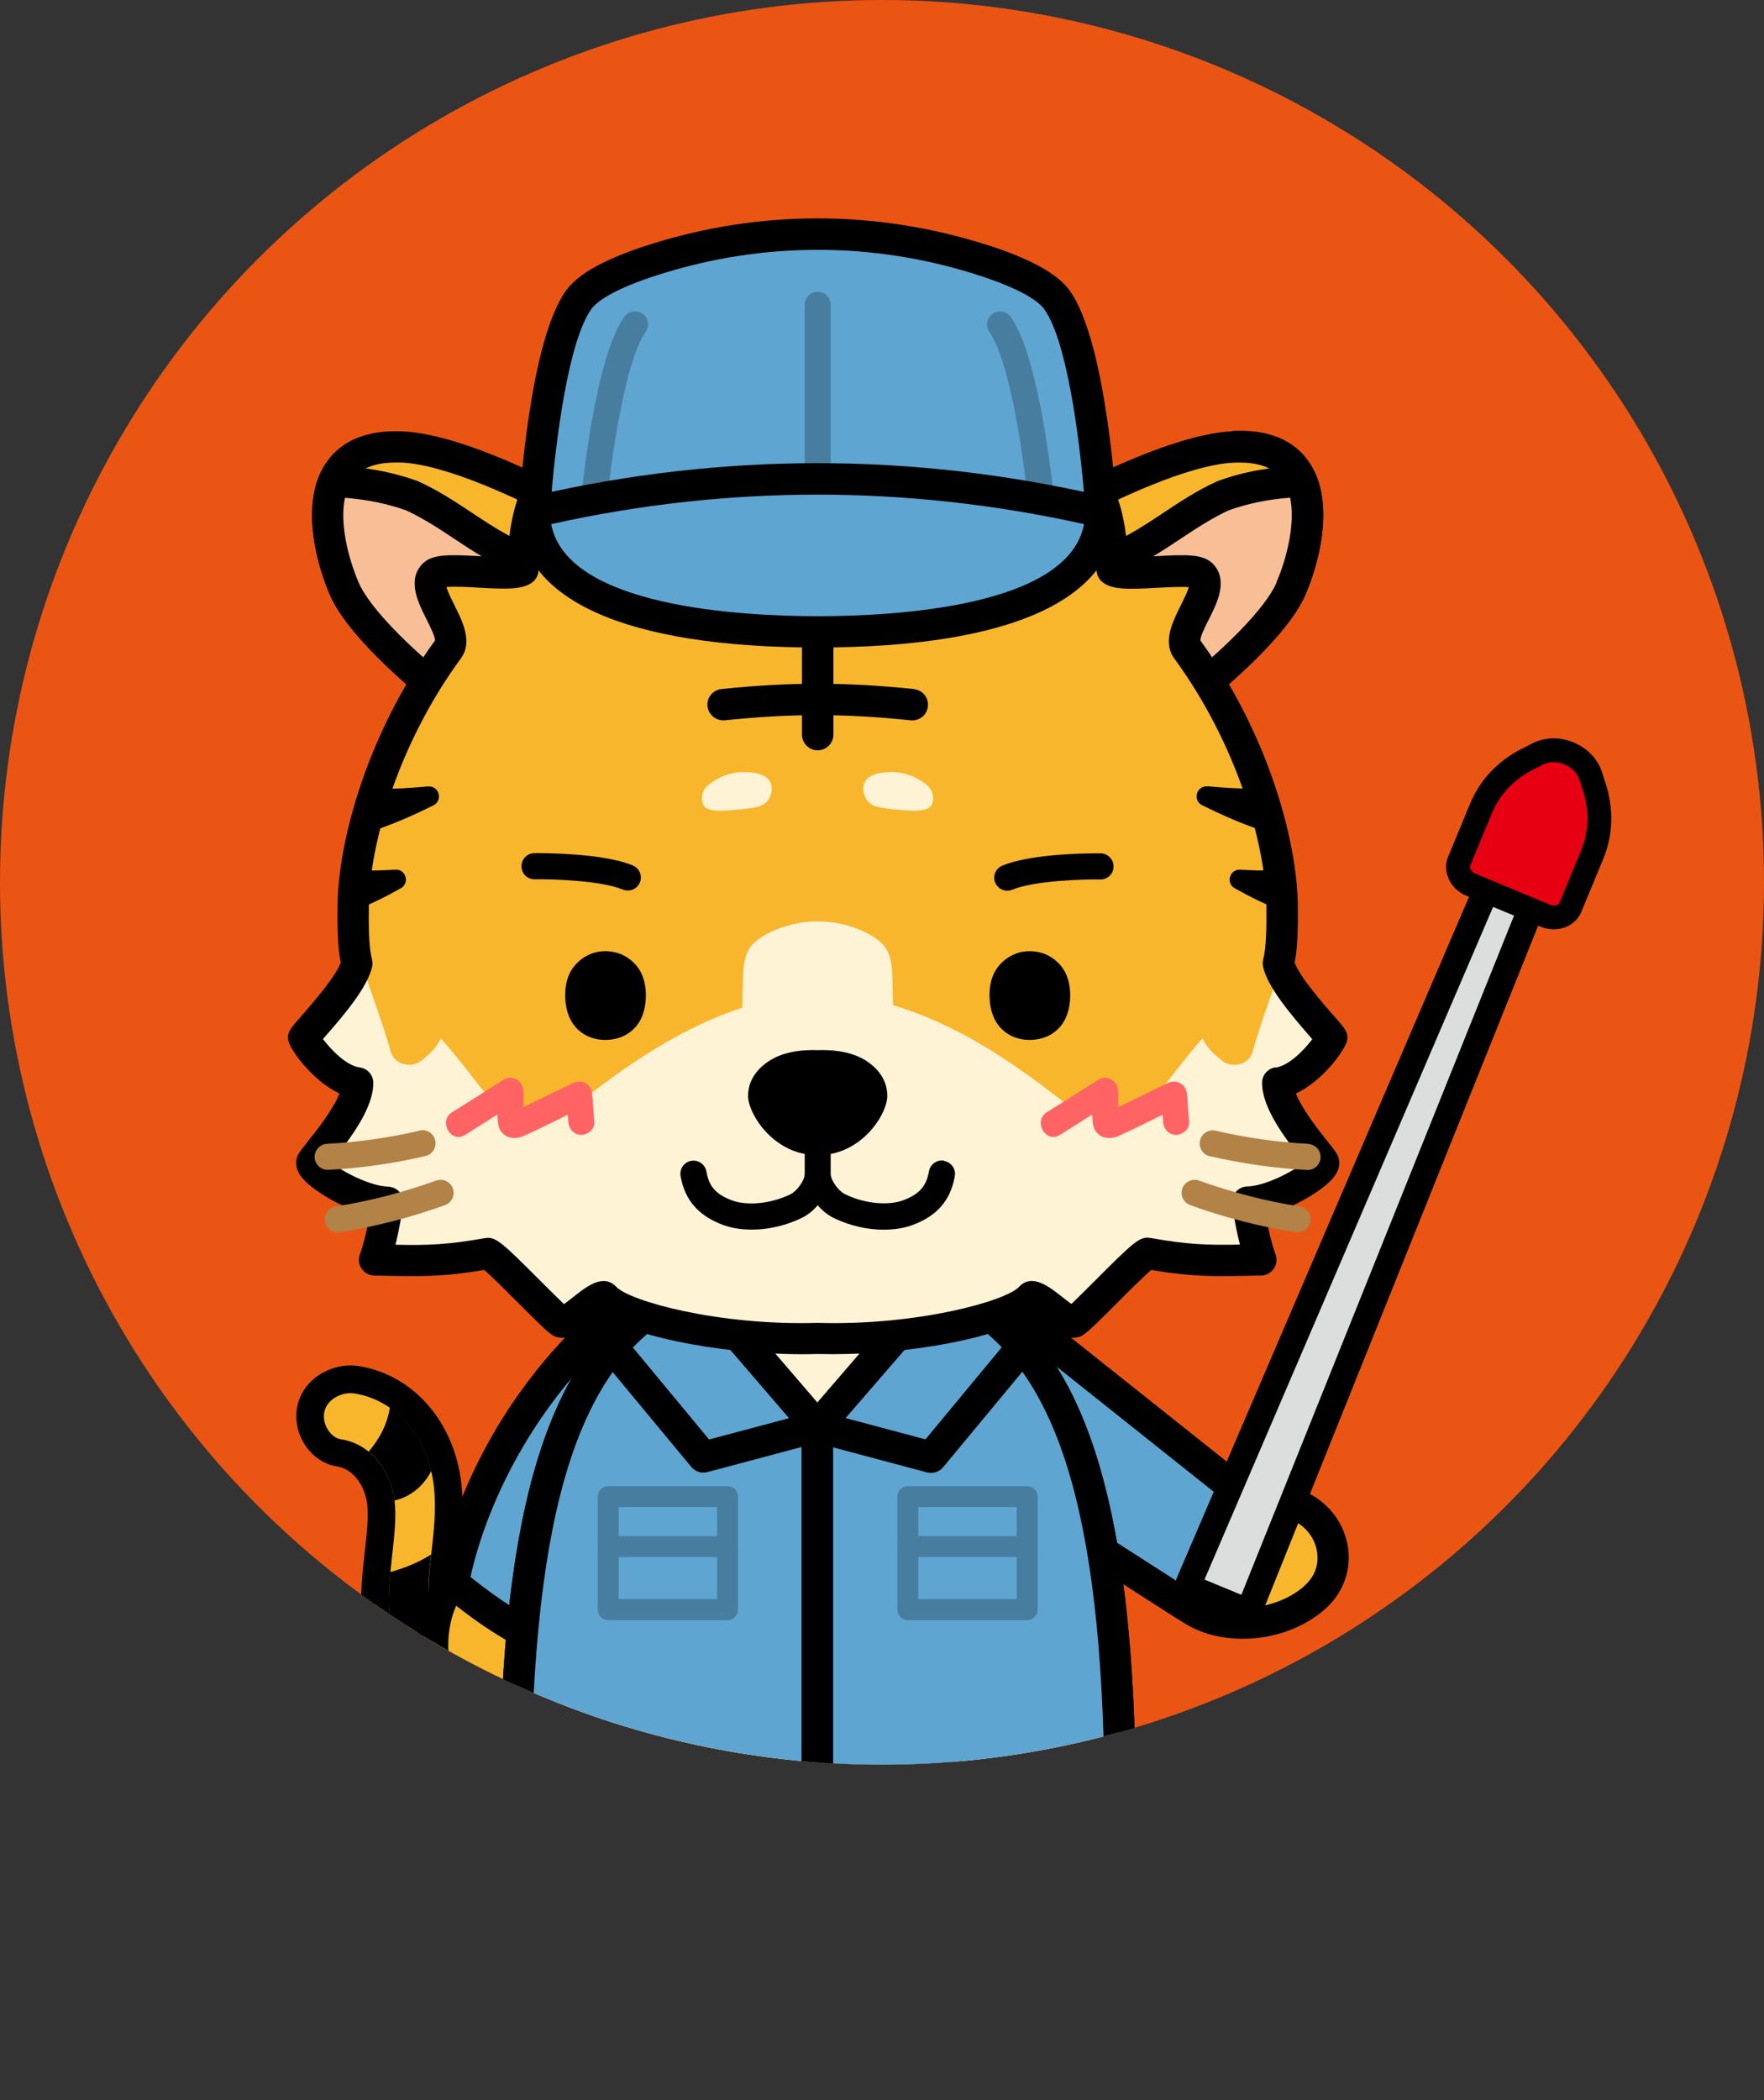 <?xml version="1.0" encoding="UTF-8"?><svg id="_レイヤー_2" xmlns="http://www.w3.org/2000/svg" width="110" height="130.91" xmlns:xlink="http://www.w3.org/1999/xlink" viewBox="0 0 110 130.91"><rect x="0" y="0" width="110" height="130.91" fill="#333333" stroke="none"/><defs><style>.cls-1{fill:#b28247;}.cls-1,.cls-2,.cls-3,.cls-4,.cls-5,.cls-6,.cls-7,.cls-8,.cls-9,.cls-10,.cls-11,.cls-12,.cls-13{stroke-width:0px;}.cls-2{fill:#5ea5d1;}.cls-3{fill:#000;}.cls-4{fill:#fff3d6;}.cls-5{fill:#f8bf97;}.cls-6{fill:#477d9e;}.cls-7{fill:none;}.cls-8{fill:#ea5514;}.cls-9{fill:#e60012;}.cls-10{fill:#3e3a39;}.cls-14{clip-path:url(#clippath);}.cls-11{fill:#dcdddd;}.cls-12{fill:#ff6363;}.cls-13{fill:#f8b62d;}</style><clipPath id="clippath"><circle class="cls-7" cx="55" cy="55" r="55"/></clipPath></defs><g id="_コンテンツ"><circle class="cls-8" cx="55" cy="55" r="55"/><g class="cls-14"><path class="cls-13" d="M76.89,27.86c-4.01.19-10.95,4.1-10.95,4.1l8.5,11.25s4.91-3.82,6.07-6.52c1.34-3.13,2.37-9.11-3.62-8.83Z"/><path class="cls-3" d="M76.85,26.88c-4.19.2-11.09,4.06-11.38,4.22-.25.14-.42.38-.48.65-.06.28,0,.56.18.79l8.5,11.25c.16.21.39.35.65.38.04,0,.09,0,.13,0,.22,0,.43-.07.6-.21.21-.16,5.13-4.01,6.36-6.91,1.1-2.56,1.72-6.08.21-8.27-.96-1.38-2.56-2.03-4.77-1.92ZM80.51,36.69h0,0ZM79.61,36.3c-.73,1.7-3.39,4.17-5,5.51l-7.2-9.53c2.02-1.05,6.66-3.31,9.52-3.44,1.49-.07,2.52.29,3.07,1.08,1,1.44.52,4.24-.4,6.38Z"/><path class="cls-5" d="M76.26,30.91c-2.8,1.27-4.99,3.57-7.89,4.26l6.07,8.04s4.91-3.82,6.07-6.52c.79-1.86,1.48-4.72.66-6.68-1.64.06-3.27.3-4.91.9Z"/><path class="cls-3" d="M81.13,29.03c-1.93.07-3.63.38-5.2.96-.02,0-.05.02-.07.03-1.21.55-2.3,1.27-3.35,1.97-1.45.96-2.81,1.86-4.36,2.23-.32.08-.58.31-.69.62-.11.31-.06.66.14.92l6.07,8.04c.16.21.39.35.65.38.04,0,.09,0,.13,0,.22,0,.43-.07.6-.21.21-.16,5.13-4.01,6.36-6.91.92-2.16,1.58-5.24.66-7.44-.16-.37-.53-.62-.94-.6ZM79.61,36.3c-.73,1.7-3.39,4.17-5,5.51l-4.64-6.14c1.3-.53,2.47-1.3,3.61-2.06.98-.65,1.98-1.31,3.04-1.8,1.17-.42,2.43-.68,3.83-.79.34,1.61-.21,3.78-.85,5.27Z"/><path class="cls-13" d="M21.47,36.69c1.15,2.7,6.07,6.52,6.07,6.52l8.5-11.25s-6.94-3.91-10.95-4.1c-5.98-.28-4.96,5.7-3.62,8.83Z"/><path class="cls-3" d="M36.51,31.11c-.29-.16-7.19-4.03-11.38-4.22-2.21-.1-3.81.54-4.77,1.92-1.52,2.19-.89,5.7.21,8.27,1.24,2.9,6.16,6.75,6.36,6.91.17.13.38.21.6.21.04,0,.09,0,.13,0,.26-.03.49-.17.65-.38l8.5-11.25c.17-.22.23-.51.18-.79-.06-.28-.23-.51-.48-.65ZM27.36,41.81c-1.61-1.34-4.27-3.81-5-5.51h0c-.92-2.14-1.39-4.95-.4-6.38.5-.73,1.42-1.09,2.72-1.09.11,0,.23,0,.35,0,2.87.13,7.51,2.39,9.52,3.44l-7.2,9.53Z"/><path class="cls-5" d="M20.81,30.01c-.82,1.96-.14,4.82.66,6.68,1.15,2.7,6.07,6.52,6.07,6.52l6.07-8.04c-2.89-.69-5.08-2.98-7.89-4.26-1.64-.59-3.27-.84-4.91-.9Z"/><path class="cls-3" d="M33.83,34.22c-1.54-.37-2.91-1.27-4.36-2.23-1.05-.7-2.13-1.41-3.35-1.97-.02-.01-.05-.02-.07-.03-1.57-.57-3.28-.89-5.2-.96-.41-.02-.78.22-.94.6-.92,2.19-.27,5.28.66,7.44,1.24,2.9,6.16,6.75,6.36,6.91.17.13.38.21.6.21.04,0,.09,0,.13,0,.26-.03.49-.17.65-.38l6.07-8.04c.2-.26.25-.61.14-.92-.11-.31-.37-.54-.69-.62ZM27.36,41.81c-1.61-1.34-4.27-3.81-5-5.51-.64-1.5-1.19-3.66-.85-5.27,1.4.11,2.66.37,3.83.79,1.06.49,2.07,1.15,3.04,1.8,1.14.75,2.31,1.53,3.61,2.06l-4.64,6.14Z"/><path class="cls-13" d="M33.72,106.07c-2.79-1.36-5.79-3.07-6.11-6.22-.09-.89.03-1.94.16-3.06.16-1.36.32-2.78.15-4.23-.39-3.49-2.7-6.14-5.75-6.58-.1-.02-.21-.02-.32-.02-.95,0-2.13.61-2.44,1.75-.17.62-.05,1.31.33,1.89.35.53.86.88,1.4.96,1.35.2,2.43,1.48,2.61,3.12.1.9-.02,1.98-.15,3.11-.15,1.33-.31,2.7-.16,4.12.57,5.7,5.54,8.11,8.21,9.41.24.12.51.18.78.18h0c.84,0,1.65-.56,2.07-1.42.57-1.17.22-2.52-.79-3.01Z"/><path class="cls-3" d="M34.09,105.3c-3.29-1.6-5.38-3.08-5.63-5.53-.08-.8.03-1.81.16-2.87.15-1.35.33-2.87.15-4.42-.44-3.89-3.04-6.83-6.48-7.34-.14-.02-.29-.03-.44-.03-1.31,0-2.85.82-3.27,2.38-.23.86-.07,1.8.44,2.58.48.73,1.21,1.22,2,1.34.95.14,1.74,1.14,1.88,2.37.09.81-.03,1.83-.15,2.92-.15,1.31-.32,2.8-.17,4.3.62,6.17,6.06,8.82,8.68,10.09,0,0,0,0,.01,0,.36.18.75.26,1.16.26,1.16,0,2.28-.75,2.84-1.9.79-1.63.27-3.45-1.19-4.16ZM33.73,108.71c-.28.58-.8.94-1.29.94-.14,0-.28-.03-.41-.09,0,0,0,0,0,0-2.52-1.22-7.2-3.5-7.73-8.72-.13-1.32.02-2.65.16-3.94.13-1.19.26-2.31.15-3.3-.23-2.03-1.6-3.63-3.34-3.88-.65-.09-1.24-.98-1.03-1.77.19-.72.98-1.11,1.61-1.11.07,0,.13,0,.19.01,2.66.39,4.67,2.73,5.02,5.83.15,1.35,0,2.72-.15,4.03-.13,1.16-.26,2.26-.16,3.24.36,3.59,3.59,5.45,6.59,6.91.58.28.75,1.12.39,1.86Z"/><path class="cls-3" d="M24.31,87.73c-.14,1-.63,1.95-1.32,2.75.85.7,1.45,1.79,1.61,3.05.98-.21,1.84-.92,2.29-1.84-.4-1.7-1.33-3.1-2.58-3.96Z"/><path class="cls-3" d="M26.89,96.89c-.8.52-1.67.85-2.55,1.1-.09.94-.14,1.89-.05,2.85.06.63.19,1.22.36,1.77.9-.21,1.79-.49,2.48-1.04-.2-.5-.33-1.03-.39-1.62-.09-.93.01-1.96.14-3.05Z"/><path class="cls-3" d="M27.17,106.46c1.18,1.11,2.53,1.91,3.7,2.52.57-.9.93-1.94.94-2.91-.92-.5-1.81-1.07-2.59-1.73-.48.83-1.21,1.6-2.05,2.12Z"/><path class="cls-13" d="M39.89,80.53c-10.05,7.61-11.6,17.98-11.6,17.98-1.67,2-1.73,5.52-.29,7.72,1.94,2.98,6.66,1.19,6-2.91l10.85-15.74c1.67-2,1.64-5.24-.07-7.22-1.71-1.98-2.82-1.4-4.88.16Z"/><path class="cls-3" d="M39.3,79.75c-9.47,7.17-11.61,16.61-11.93,18.35-1.74,2.31-1.84,6.13-.19,8.67.81,1.24,2.1,1.93,3.47,1.93.51,0,1.03-.1,1.54-.29,1.61-.62,3.06-2.34,2.83-4.84l10.61-15.4c1.93-2.36,1.89-6.13-.11-8.45-2.45-2.83-4.45-1.31-6.21.02ZM39.9,80.53h0,0ZM44.1,86.96s-.04.05-.05.07l-10.85,15.74c-.14.21-.2.46-.16.71.28,1.74-.66,2.76-1.56,3.11-.77.3-1.93.24-2.67-.88-1.23-1.89-1.12-4.95.22-6.57.11-.14.19-.3.22-.48.01-.1,1.61-10.06,11.23-17.35,1.1-.83,1.71-1.23,2.22-1.23.45,0,.81.32,1.34.93,1.41,1.63,1.44,4.3.06,5.95Z"/><path class="cls-2" d="M39.89,80.53c-10.05,7.61-11.6,17.98-11.6,17.98-.03.04-.06.08-.09.12,1.89,1.58,4.07,3.13,6.34,3.91l10.31-14.96c1.67-2,1.64-5.24-.07-7.22-1.71-1.98-2.82-1.4-4.88.16Z"/><path class="cls-3" d="M39.3,79.75c-9.51,7.2-11.63,16.69-11.94,18.37-.25.41-.17.95.21,1.26,2.46,2.05,4.63,3.39,6.65,4.09.1.04.21.05.32.05.31,0,.62-.15.8-.42l10.28-14.92c1.93-2.36,1.89-6.13-.11-8.45-2.45-2.83-4.45-1.31-6.21.02ZM28.29,98.51h0,0ZM44.1,86.96s-.04.05-.05.07l-9.87,14.33c-1.47-.62-3.06-1.63-4.84-3.06.39-1.86,2.61-10.51,11.16-16.99,2.07-1.57,2.44-1.6,3.56-.3,1.41,1.63,1.44,4.3.06,5.95Z"/><path class="cls-13" d="M78.28,93.8l-14.77-11.75c-2.22-1.45-5.42-.99-7.14,1.04-1.73,2.02-1.32,4.84.89,6.29l17.04,10.93c2.22,1.45,5.71,1.03,7.7-.74,2.69-2.39.26-7-3.72-5.77Z"/><path class="cls-3" d="M78.5,92.73l-14.39-11.45s-.05-.04-.07-.05c-2.61-1.71-6.39-1.16-8.42,1.22-1.02,1.2-1.47,2.67-1.25,4.14.21,1.47,1.05,2.75,2.36,3.6,0,0,0,0,0,0l17.03,10.93c1.07.7,2.39,1.03,3.74,1.03,1.86,0,3.77-.64,5.14-1.86,1.56-1.39,1.91-3.56.88-5.39-.84-1.49-2.69-2.67-5.02-2.18ZM81.35,98.85c-1.72,1.53-4.7,1.83-6.52.64l-17.04-10.93c-.83-.54-1.36-1.34-1.49-2.24-.13-.91.16-1.83.81-2.6,1.41-1.65,4.01-2.04,5.83-.88l14.73,11.72c.25.2.59.26.9.17,1.64-.51,2.76.26,3.26,1.14.44.78.58,2.03-.48,2.97Z"/><path class="cls-2" d="M56.37,83.09c-1.73,2.02-1.32,4.84.89,6.29l16.57,10.63c1.93-1.93,3.7-3.99,3.92-6.63l-14.24-11.33c-2.22-1.45-5.42-.99-7.14,1.04Z"/><path class="cls-3" d="M64.12,81.28s-.05-.04-.07-.05c-2.61-1.71-6.39-1.16-8.42,1.22-1.02,1.2-1.47,2.67-1.25,4.14.21,1.47,1.05,2.75,2.36,3.61l16.57,10.63c.16.1.35.15.53.15.25,0,.5-.1.69-.29,1.9-1.9,3.95-4.19,4.2-7.24.03-.33-.11-.64-.37-.85l-14.24-11.33ZM73.69,98.76l-15.89-10.2c-.83-.54-1.36-1.34-1.49-2.24-.13-.91.16-1.83.81-2.6.86-1.01,2.17-1.55,3.47-1.55.83,0,1.65.22,2.36.67l13.77,10.96c-.34,1.91-1.66,3.54-3.02,4.95Z"/><path class="cls-3" d="M64.12,81.28s-.05-.04-.07-.05c-2.61-1.71-6.39-1.16-8.42,1.22-1.02,1.2-1.47,2.67-1.25,4.14.21,1.47,1.05,2.75,2.36,3.61l16.57,10.63c.16.1.35.15.53.15.25,0,.5-.1.69-.29,1.9-1.9,3.95-4.19,4.2-7.24.03-.33-.11-.64-.37-.85l-14.24-11.33ZM73.69,98.76l-15.89-10.2c-.83-.54-1.36-1.34-1.49-2.24-.13-.91.16-1.83.81-2.6.86-1.01,2.17-1.55,3.47-1.55.83,0,1.65.22,2.36.67l13.77,10.96c-.34,1.91-1.66,3.54-3.02,4.95Z"/><path class="cls-11" d="M74.15,98.64c-.06.14-.02.29.1.34l3.4,1.41c.11.05.25-.03.31-.17l18.65-46.43-2.73-1.13-19.73,45.98Z"/><path class="cls-3" d="M73.4,98.32c-.12.27-.12.59-.01.85.06.15.16.29.28.39.08.07.17.12.27.17l3.4,1.41c.25.1.53.1.78,0,.27-.11.48-.34.59-.61l18.95-47.17-4.21-1.75-20.05,46.71ZM95.55,54.24l-18.14,45.17-2.3-.95,19.2-44.73,1.24.52Z"/><path class="cls-9" d="M99.19,48.36c-.42-1.28-2.08-1.97-3.29-1.37l-.65.33c-1.34.68-2.35,1.75-2.89,3.05l-1.38,3.33c-.23.54.11,1.2.75,1.46l4.61,1.92c.64.27,1.34.04,1.57-.5l1.38-3.33c.54-1.3.58-2.77.12-4.2l-.22-.69Z"/><path class="cls-3" d="M99.9,48.13c-.27-.82-.91-1.49-1.77-1.85-.86-.36-1.79-.34-2.56.05l-.65.33c-1.51.76-2.63,1.95-3.24,3.42l-1.38,3.33c-.19.46-.16.99.08,1.46.12.23.28.44.48.61.17.15.37.27.59.36l4.61,1.92c1.02.42,2.15.02,2.54-.9l1.38-3.33c.61-1.48.66-3.11.14-4.71l-.22-.69ZM98.62,52.96l-1.38,3.33c-.06.14-.33.21-.6.1l-4.61-1.92c-.15-.06-.26-.16-.33-.28-.02-.05-.06-.13-.03-.21l1.38-3.33c.48-1.14,1.36-2.07,2.54-2.67l.65-.33c.37-.19.87-.19,1.32,0,.45.19.8.54.93.94l.22.69c.41,1.27.38,2.54-.1,3.69Z"/><path class="cls-4" d="M50.99,78.95c-12.89,0-18.88,7.47-18.88,34.17,0,4.3,1.21,8.59,2.78,12.57-.83,2.68-1.44,4.23,5.69,4.23,0,0,10.23.33,9.45-3.8l.5-2.81c.35-1.96.46-3.38.46-3.38,0,0,.11,1.42.46,3.38l.5,2.81c-.78,4.13,9.45,3.8,9.45,3.8,7.13,0,6.52-1.54,5.69-4.23,1.57-3.99,2.78-8.27,2.78-12.57,0-26.7-5.99-34.17-18.88-34.17Z"/><path class="cls-3" d="M50.99,77.97c-14.48,0-19.86,9.53-19.86,35.15,0,3.74.89,7.87,2.72,12.61-.4,1.3-.73,2.53.03,3.57.85,1.15,2.72,1.6,6.65,1.6h0c.77.02,7.57.17,9.77-2.39.35-.41.58-.87.68-1.37.1.5.33.96.68,1.37,1.88,2.19,7.13,2.4,9.07,2.4.33,0,.56,0,.67,0,3.97,0,5.85-.45,6.69-1.6.77-1.04.43-2.27.03-3.57,1.83-4.74,2.72-8.87,2.72-12.61,0-25.62-5.38-35.15-19.86-35.15ZM66.18,125.34c-.08.21-.09.43-.02.65l.04.14c.26.85.54,1.72.32,2.02-.22.3-1.18.8-5.15.8-2.54.08-7.02-.31-8.22-1.71-.23-.27-.31-.56-.24-.93.02-.12.02-.24,0-.35l-.5-2.81c-.34-1.88-.45-3.27-.45-3.28-.04-.51-.46-.9-.97-.9-.51,0-.93.39-.97.9,0,.01-.11,1.4-.45,3.28l-.5,2.81c-.02.12-.02.24,0,.35.07.37,0,.66-.24.93-1.2,1.4-5.68,1.8-8.25,1.71-3.94,0-4.9-.5-5.12-.8-.22-.29.06-1.17.32-2.02l.04-.14c.07-.21.06-.44-.02-.65-1.82-4.64-2.71-8.64-2.71-12.22,0-21.02,2.93-33.19,17.9-33.19,11.34,0,17.9,5.43,17.9,33.19,0,3.58-.89,7.57-2.71,12.22Z"/><path class="cls-2" d="M69.85,110.77h-37.73c-.01.77-.02,1.55-.02,2.35,0,4.16,1.14,8.31,2.63,12.19,5.02.98,10.43,1.19,15.46-.14l.33-1.85c.35-1.96.46-3.38.46-3.38,0,0,.11,1.42.46,3.38l.25,1.41s0,0,.01,0c0,0,0,0-.01,0l.25,1.4c-.78,4.13,9.45,3.8,9.45,3.8,7.13,0,6.52-1.54,5.69-4.23,1.57-3.99,2.78-8.27,2.78-12.57,0-.8,0-1.58-.02-2.35Z"/><path class="cls-3" d="M70.83,110.76c0-.53-.44-.96-.98-.96h-37.73c-.53,0-.97.43-.98.96-.01.77-.02,1.56-.02,2.36,0,3.73.88,7.83,2.7,12.54.12.31.39.54.72.61,5.85,1.14,11.19,1.09,15.9-.15.18-.05.34-.14.46-.28l.05.3c-.12.88.13,1.7.7,2.37,1.88,2.19,7.13,2.4,9.07,2.4.33,0,.56,0,.67,0,3.97,0,5.85-.45,6.69-1.6.77-1.04.43-2.27.03-3.57,1.83-4.74,2.72-8.87,2.72-12.61,0-.81,0-1.59-.02-2.36ZM66.18,125.34c-.08.21-.09.43-.02.65l.04.14c.26.85.54,1.72.32,2.02-.22.3-1.18.8-5.15.8-2.54.08-7.02-.31-8.22-1.71-.23-.27-.31-.56-.24-.93.02-.12.02-.24,0-.35l-.22-1.25c0-.09-.02-.17-.04-.26,0-.01,0-.02,0-.03l-.23-1.27c-.34-1.88-.45-3.27-.45-3.28-.04-.51-.46-.9-.97-.9s-.93.39-.97.9c0,.01-.11,1.4-.45,3.28l-.22,1.23c-4.13.98-8.79,1.01-13.89.08-1.6-4.27-2.37-7.98-2.37-11.33,0-.46,0-.92,0-1.37h35.8c0,.45,0,.91,0,1.37,0,3.58-.89,7.57-2.71,12.22Z"/><path class="cls-2" d="M42.3,80.68c-6.86,3.44-10.14,12.54-10.19,31.94h18.85v-23.68l-7.1-8.26h-1.56Z"/><path class="cls-2" d="M59.67,80.68h-1.56l-7.15,8.26v23.68h18.9c-.06-19.4-3.33-28.5-10.19-31.94Z"/><path class="cls-10" d="M34.74,125.3c.05.13.1.26.15.39-.83,2.68-1.44,4.23,5.69,4.23,0,0,10.23.33,9.45-3.8l.17-.96c-5.03,1.33-10.44,1.12-15.46.14Z"/><path class="cls-3" d="M49.95,124.22c-4.41,1.16-9.47,1.21-15.02.13-.35-.07-.71.06-.94.33-.23.27-.29.65-.16.98l.03.07c-.4,1.3-.74,2.53.03,3.57.85,1.15,2.72,1.6,6.65,1.6h0c.11,0,.35,0,.68,0,1.96,0,7.21-.21,9.09-2.4.58-.68.82-1.49.7-2.37l.14-.79c.06-.33-.05-.66-.3-.89-.25-.23-.59-.31-.91-.23ZM48.83,127.23c-1.2,1.4-5.68,1.79-8.25,1.71-3.94,0-4.9-.5-5.12-.8-.19-.25,0-.94.21-1.67,4.86.83,9.36.82,13.41-.04.03.31-.05.56-.26.8Z"/><path class="cls-10" d="M67.24,125.3c-5.02.98-10.43,1.19-15.46-.14l.17.96c-.78,4.13,9.45,3.8,9.45,3.8,7.13,0,6.52-1.54,5.69-4.23.05-.13.1-.26.15-.39Z"/><path class="cls-3" d="M68.15,125.66c.13-.33.07-.71-.16-.98-.23-.27-.59-.4-.94-.33-5.56,1.08-10.61,1.04-15.02-.13-.32-.08-.67,0-.91.23-.25.23-.36.56-.3.89l.14.79c-.12.88.13,1.7.7,2.37,1.88,2.19,7.13,2.4,9.07,2.4.33,0,.56,0,.67,0,3.97,0,5.85-.45,6.69-1.6.77-1.04.43-2.27.03-3.57l.03-.07ZM66.52,128.14c-.22.3-1.18.8-5.15.8-2.54.08-7.02-.31-8.22-1.71-.21-.24-.29-.49-.26-.8,4.05.85,8.55.86,13.41.04.22.73.4,1.42.21,1.67Z"/><path class="cls-3" d="M60.11,79.8c-.14-.07-.29-.1-.44-.1h-1.56c-.28,0-.55.12-.74.34l-7.15,8.26c-.15.18-.24.4-.24.64v23.68c0,.54.44.98.98.98h18.9c.26,0,.51-.1.69-.29.18-.18.29-.43.29-.69-.06-19.25-3.27-29.07-10.73-32.81ZM51.94,111.64v-22.34l6.62-7.64h.87c6.45,3.39,9.3,12.4,9.45,29.98h-16.94Z"/><path class="cls-3" d="M44.6,80.04c-.19-.22-.46-.34-.74-.34h-1.56c-.15,0-.3.04-.44.1-7.47,3.74-10.68,13.55-10.73,32.81,0,.26.1.51.29.69.18.18.43.29.69.29h18.85c.54,0,.98-.44.98-.98v-23.68c0-.23-.08-.46-.24-.64l-7.1-8.26ZM49.99,111.64h-16.89c.15-17.58,3-26.6,9.45-29.98h.87l6.57,7.64v22.34Z"/><path class="cls-3" d="M44.6,80.04c-.19-.22-.46-.34-.74-.34h-1.56c-.18,0-.35.05-.51.14l-1.71,1.03s-.04.03-.06.04c-.95.68-1.82,1.49-2.6,2.42-.3.36-.3.89,0,1.25l5.69,6.86c.19.23.47.35.75.35.08,0,.17-.01.25-.03l7.1-1.89c.32-.09.58-.33.68-.66.1-.32.03-.67-.19-.93l-7.1-8.26ZM44.21,89.72l-4.75-5.73c.52-.55,1.08-1.04,1.67-1.46l1.44-.87h.84l5.8,6.74-4.99,1.33Z"/><path class="cls-3" d="M61.9,80.91s-.04-.03-.06-.04l-1.71-1.03c-.15-.09-.33-.14-.51-.14h-1.56c-.28,0-.55.12-.74.34l-7.1,8.26c-.22.25-.29.6-.19.93.1.32.36.57.68.66l7.1,1.89c.08.02.17.03.25.03.29,0,.56-.13.75-.35l5.69-6.86c.3-.36.3-.89,0-1.25-.78-.93-1.66-1.75-2.6-2.42ZM57.71,89.72l-4.99-1.33,5.8-6.74h.84l1.44.87c.59.43,1.15.92,1.67,1.46l-4.75,5.73Z"/><path class="cls-13" d="M83.04,64.69c.03-.14-2.96-3.1-3.32-4.64.23-.88.25-2.12.23-3.59-.04-4.02-1.9-10.51-5.92-16.01-.81-1.11,1.88-3.63.89-4.63-.61-.62-4.86.24-5.55-.32h0c-.06-2.13-.3-3.57-.97-5-.14-.29-.29-.61-.56-.78-.21-.13-.47-.16-.71-.19-1.39-.13-2.79-.07-4.16.18-.18.03-.38.07-.55,0-.44-.16-.45-.77-.67-1.19-.41-.78-1.51-.78-2.38-.62-3.01.55-5.71,1.58-8.38,3.65-2.67-2.07-5.37-3.1-8.38-3.65-.87-.16-1.97-.16-2.38.62-.22.42-.23,1.03-.67,1.19-.17.06-.37.03-.55,0-1.37-.25-2.78-.31-4.16-.18-.25.02-.5.06-.71.19-.28.17-.43.48-.56.78-.67,1.43-.9,2.87-.97,5h0c-.69.56-4.93-.3-5.55.31-.99,1,1.7,3.52.89,4.63-4.02,5.49-5.89,11.99-5.92,16.01-.01,1.46,0,2.7.23,3.59-.36,1.55-3.35,4.5-3.32,4.64.03.15,1.59,2.55,3.37,2.8-.01,1.8-2.8,4.67-2.86,4.96-.11.56,2.81,2.41,4.72,2.48,0,0-.27,2.12-.81,3.59,2.9.07,4.17.11,7.03-.4.37-.06,4.27,4.19,4.63,4.28.53.12,2.34-1.92,2.71-1.53,1.21,1.29,7.37,2.72,13.26,2.55,5.89.17,12.05-1.25,13.26-2.55.37-.39,2.18,1.65,2.71,1.53.36-.08,4.26-4.34,4.63-4.28,2.86.5,4.13.46,7.03.4-.54-1.47-.81-3.59-.81-3.59,1.91-.07,4.84-1.91,4.72-2.48-.06-.28-2.84-3.16-2.86-4.96,1.78-.25,3.34-2.65,3.37-2.8Z"/><path class="cls-4" d="M83.04,64.69c.02-.13-2.56-2.7-3.21-4.31-.58,1.73-1.25,3.49-1.72,5.19-.21.77-1.25,1.07-1.91.54-.48-.38-.94-.77-1.21-1.39-1.38,1.6-2.01,2.49-2.54,3.14-1.5,1.86-4.44,2.13-6.38.63-2.83-2.18-8.56-6.51-14.83-6.51s-12,4.34-14.83,6.51c-1.94,1.49-4.88,1.23-6.38-.63-.53-.65-1.16-1.55-2.54-3.14-.27.61-.73,1.01-1.21,1.39-.66.52-1.69.23-1.91-.54-.65-2.35-1.69-4.81-2.32-7.15.03.62.09,1.17.21,1.63-.36,1.55-3.35,4.5-3.32,4.64.03.15,1.59,2.55,3.37,2.8-.01,1.8-2.8,4.67-2.86,4.96-.11.56,2.81,2.41,4.72,2.48,0,0-.27,2.12-.81,3.59,2.9.07,4.17.11,7.03-.4.37-.06,4.27,4.19,4.63,4.28.53.12,2.34-1.92,2.71-1.53,1.21,1.29,7.37,2.72,13.26,2.55,5.89.17,12.05-1.25,13.26-2.55.37-.39,2.18,1.65,2.71,1.53.36-.08,4.26-4.34,4.63-4.28,2.86.5,4.13.46,7.03.4-.54-1.47-.81-3.59-.81-3.59,1.91-.07,4.84-1.91,4.72-2.48-.06-.28-2.84-3.16-2.86-4.96,1.78-.25,3.34-2.65,3.37-2.8Z"/><path class="cls-3" d="M80.73,60.01c.2-.99.21-2.25.2-3.56-.04-4.14-1.93-10.85-6.08-16.53,0-.26.33-.92.54-1.33.52-1.03,1.23-2.45.23-3.46-.6-.6-1.64-.57-3.58-.46-.49.03-1.22.07-1.71.05-.09-1.68-.33-3.15-1.03-4.63-.16-.34-.4-.86-.93-1.19-.39-.24-.79-.3-1.14-.33-1.45-.14-2.92-.08-4.36.17,0-.02-.01-.04-.02-.06-.06-.18-.12-.39-.24-.6-.32-.59-1.18-1.53-3.42-1.12-3.17.58-5.8,1.66-8.2,3.39-2.4-1.73-5.03-2.81-8.2-3.39-2.24-.41-3.1.53-3.42,1.12-.11.21-.18.42-.24.6,0,.02-.01.04-.02.06-1.44-.25-2.9-.31-4.36-.17-.35.03-.75.09-1.14.33-.53.33-.77.85-.93,1.19-.69,1.48-.93,2.95-1.03,4.63-.49.01-1.22-.03-1.71-.05-1.94-.11-2.98-.14-3.58.46-1,1.01-.29,2.43.23,3.46.2.4.54,1.07.54,1.33-4.15,5.68-6.04,12.39-6.08,16.53-.01,1.31,0,2.57.2,3.56-.36.93-1.83,2.6-2.48,3.35-.68.77-.88,1-.79,1.51.09.5,1.46,2.49,3.19,3.29-.4,1.02-1.48,2.37-2,3.02-.46.58-.62.78-.68,1.08-.08.37.03.75.32,1.12.61.78,2.5,1.94,4.24,2.37-.13.71-.33,1.68-.61,2.44-.11.3-.07.63.11.89.18.26.47.42.78.43h.15c2.66.06,4.05.1,6.71-.35.48.4,1.51,1.44,2.16,2.09,1.82,1.82,2.04,2.02,2.44,2.11.71.16,1.34-.34,2.14-.97.16-.13.38-.3.57-.44,2.16,1.47,8.2,2.6,13.49,2.45.31,0,.63.01.94.01,5.05,0,10.51-1.08,12.55-2.46.18.13.41.31.57.44.8.63,1.43,1.13,2.14.97.39-.09.62-.29,2.44-2.11.65-.66,1.69-1.69,2.16-2.09,2.66.45,4.05.41,6.71.35h.15c.31-.01.61-.17.78-.43.18-.26.22-.59.11-.89-.28-.76-.48-1.74-.61-2.44,1.74-.43,3.63-1.59,4.24-2.37.29-.37.4-.74.32-1.12-.06-.3-.22-.5-.68-1.08-.52-.65-1.59-1.99-2-3.02,1.73-.8,3.1-2.79,3.19-3.29h0c.09-.5-.11-.74-.79-1.51-.65-.74-2.12-2.41-2.48-3.35ZM67.1,81.46h0ZM79.54,66.53c-.48.07-.84.48-.84.97.01,1.55,1.34,3.34,2.58,4.9.02.02.03.04.05.06-.72.57-2.41,1.46-3.56,1.5-.27,0-.53.13-.71.34-.18.21-.26.48-.22.76,0,.07.16,1.27.48,2.52-2.05.04-3.24,0-5.56-.41-.68-.12-1.02.2-3.52,2.7-.47.47-1.06,1.06-1.43,1.41-.18-.13-.4-.3-.55-.42-.85-.67-1.91-1.51-2.72-.64-.81.87-6.32,2.42-12.52,2.24-.02,0-.04,0-.06,0-6.2.18-11.71-1.37-12.52-2.24-.25-.26-.52-.37-.8-.37-.64,0-1.33.55-1.92,1.02-.15.12-.37.29-.55.42-.37-.35-.96-.94-1.43-1.41-2.5-2.5-2.84-2.82-3.52-2.7-2.32.41-3.5.45-5.56.41.31-1.25.47-2.45.48-2.52.03-.27-.05-.55-.22-.76-.18-.21-.44-.33-.71-.34-1.15-.04-2.83-.93-3.56-1.5.02-.02.03-.04.05-.06,1.24-1.56,2.57-3.35,2.58-4.9,0-.49-.36-.91-.84-.97-.87-.12-1.81-1.13-2.3-1.77.03-.04.06-.07.09-.11,1.29-1.46,2.68-3.13,2.97-4.38.04-.15.03-.32,0-.47-.21-.79-.21-2.03-.2-3.33.04-3.84,1.82-10.1,5.74-15.44.75-1.02.11-2.29-.4-3.31-.16-.33-.42-.83-.5-1.14.48-.04,1.4,0,2,.04,1.76.1,2.79.13,3.39-.36.25-.21.38-.52.35-.83.07-2.08.31-3.31.87-4.51.04-.1.15-.32.19-.36.05-.02.24-.04.3-.05,1.3-.12,2.61-.07,3.9.17.25.05.63.11,1.05-.04.75-.27.97-.96,1.1-1.37.03-.1.07-.22.1-.28.08-.16.58-.25,1.34-.12,3.16.58,5.61,1.64,7.95,3.46.35.27.85.27,1.2,0,2.34-1.82,4.79-2.89,7.95-3.46.76-.14,1.26-.04,1.34.12.03.06.07.18.1.28.13.41.35,1.1,1.1,1.37.42.15.8.09,1.06.04,1.29-.23,2.6-.29,3.9-.16.06,0,.24.02.28.04.06.05.16.27.21.37.56,1.2.8,2.42.87,4.48-.04.32.09.65.35.86.6.49,1.63.46,3.39.36.59-.03,1.51-.08,2-.04-.08.3-.34.81-.5,1.14-.51,1.02-1.15,2.29-.4,3.31,3.91,5.34,5.7,11.6,5.74,15.44.01,1.3,0,2.54-.2,3.33-.04.15-.04.31,0,.47.29,1.25,1.69,2.91,2.97,4.38.03.04.06.07.09.11-.49.64-1.43,1.65-2.3,1.77ZM83.04,64.69h0,0Z"/><path class="cls-6" d="M64.05,92.64h-7.44c-.36,0-.65.29-.65.65v7.05c0,.36.29.65.65.65h7.44c.36,0,.65-.29.65-.65v-7.05c0-.36-.29-.65-.65-.65ZM63.4,99.68h-6.14v-5.74h6.14v5.74Z"/><path class="cls-6" d="M64.05,95.75h-7.44c-.36,0-.65.29-.65.65s.29.65.65.65h7.44c.36,0,.65-.29.65-.65s-.29-.65-.65-.65Z"/><path class="cls-6" d="M45.37,92.64h-7.44c-.36,0-.65.29-.65.65v7.05c0,.36.29.65.65.65h7.44c.36,0,.65-.29.65-.65v-7.05c0-.36-.29-.65-.65-.65ZM44.72,99.68h-6.14v-5.74h6.14v5.74Z"/><path class="cls-6" d="M45.37,95.75h-7.44c-.36,0-.65.29-.65.65s.29.65.65.65h7.44c.36,0,.65-.29.65-.65s-.29-.65-.65-.65Z"/><path class="cls-4" d="M57.62,48.79c-.68-.48-1.43-.7-2.18-.66-.46.02-1.75.09-1.59,1.21.05.33.22.59.41.74.2.15.42.21.63.25.49.1.98.13,1.47.17.42.03.84.07,1.25-.02.17-.04.36-.12.48-.3.02-.04.05-.09.06-.14.08-.25.03-.56-.09-.78-.12-.22-.28-.35-.45-.47Z"/><path class="cls-4" d="M46.53,48.13c-.75-.04-1.5.19-2.18.66-.17.12-.33.25-.45.47-.12.22-.17.53-.09.78.02.05.04.1.06.14.11.19.3.27.48.3.41.09.83.06,1.25.02.49-.04.98-.08,1.47-.17.22-.04.44-.1.63-.25.2-.15.36-.41.41-.74.16-1.12-1.14-1.19-1.59-1.21Z"/><path class="cls-3" d="M56.99,42.95c-4.26-.44-7.74-.44-12,0-.54.06-.93.54-.87,1.07.05.5.48.88.97.88.03,0,.07,0,.1,0,4.12-.43,7.48-.43,11.6,0,.54.05,1.02-.33,1.07-.87.06-.54-.33-1.02-.87-1.07Z"/><path class="cls-3" d="M58.88,36.31c-5.53-.85-10.25-.85-15.79,0-.53.08-.9.58-.82,1.11.07.48.49.83.96.83.05,0,.1,0,.15-.01,5.33-.82,9.87-.82,15.2,0,.53.08,1.03-.28,1.11-.82.08-.53-.28-1.03-.82-1.11Z"/><path class="cls-3" d="M50.99,30.59c-.54,0-.98.44-.98.98v14.22c0,.54.44.98.98.98s.98-.44.98-.98v-14.22c0-.54-.44-.98-.98-.98Z"/><path class="cls-3" d="M68.65,53.19c-.17,0-4.19-.05-6.15.77-.41.17-.61.65-.44,1.06.13.31.43.5.75.5.1,0,.21-.02.31-.06,1.37-.57,4.44-.66,5.5-.64.44.01.82-.35.82-.8,0-.45-.35-.82-.8-.83Z"/><path class="cls-3" d="M39.47,53.95c-1.96-.82-5.98-.77-6.15-.77-.45,0-.81.38-.8.83,0,.45.37.8.81.8h.01c1.07-.02,4.13.07,5.5.64.1.04.21.06.31.06.32,0,.62-.19.75-.5.17-.42-.02-.89-.44-1.06Z"/><path class="cls-3" d="M24.64,54.21c-.77.05-1.53.06-2.3.05-.11.79-.17,1.53-.17,2.2,0,.09,0,.18,0,.26.97-.37,1.9-.83,2.82-1.35.58-.32.32-1.21-.34-1.16Z"/><path class="cls-3" d="M26.69,49.02c-1.04.1-2.08.15-3.11.17-.32.94-.58,1.86-.79,2.75,1.47-.45,2.87-1.06,4.24-1.74.61-.31.35-1.24-.33-1.17Z"/><path class="cls-3" d="M79.64,54.26c-.77.01-1.53,0-2.3-.05-.66-.04-.92.84-.34,1.16.92.52,1.85.98,2.82,1.35,0-.09,0-.17,0-.26,0-.67-.06-1.41-.17-2.2Z"/><path class="cls-3" d="M75.29,49.02c-.68-.06-.94.87-.33,1.17,1.37.68,2.77,1.29,4.24,1.74-.21-.88-.47-1.8-.79-2.75-1.04-.02-2.08-.07-3.11-.17Z"/><path class="cls-4" d="M55.3,59.21c-.25-.46-.78-.83-1.41-1.13-1.83-.86-3.97-.86-5.8,0-.63.3-1.17.68-1.41,1.13-.31.56-.33,1.23-.35,1.87-.02.96-.05,1.92-.07,2.88l4.73.17,4.73-.17c-.02-.96-.05-1.92-.07-2.88-.02-.64-.04-1.31-.35-1.87Z"/><path class="cls-12" d="M72.81,67.52c-.66.32-1.32.64-1.99.96-.32.16-.64.31-.96.47-.04.02-.08.04-.12.06,0,0,0-.01,0-.02,0-.33-.02-.66-.02-.99-.01-.6-.69-1.04-1.22-.7-1.07.68-2.15,1.36-3.22,2.03-.88.56-.07,1.97.82,1.41.67-.42,1.34-.85,2.01-1.27,0,.16.02.32.03.48.08.91.9,1.19,1.65.84.91-.41,1.81-.86,2.71-1.31.01.15.02.3.03.45.03.44.35.81.81.81.41,0,.85-.37.81-.81-.04-.57-.09-1.14-.13-1.71-.05-.64-.65-.98-1.22-.7Z"/><path class="cls-12" d="M35.72,67.52c-.66.32-1.32.64-1.99.96-.32.16-.64.31-.96.47-.04.02-.08.04-.12.06,0,0,0-.01,0-.02,0-.33-.02-.66-.02-.99-.01-.6-.69-1.04-1.22-.7-1.07.68-2.15,1.36-3.22,2.03-.88.56-.07,1.97.82,1.41.67-.42,1.34-.85,2.01-1.27,0,.16.02.32.03.48.08.91.9,1.19,1.65.84.91-.41,1.81-.86,2.71-1.31.01.15.02.3.03.45.03.44.35.81.81.81.41,0,.85-.37.81-.81-.04-.57-.09-1.14-.13-1.71-.05-.64-.65-.98-1.22-.7Z"/><path class="cls-3" d="M53.47,65.84c-.75-.32-1.63-.41-2.48-.38-.85-.03-1.73.06-2.48.38-.77.33-1.37.88-1.66,1.52-.14.31-.2.63-.2.95,0,1.13,1.6,3.7,4.34,3.7s4.34-2.56,4.34-3.7c0-.32-.06-.65-.2-.95-.29-.64-.89-1.2-1.66-1.52Z"/><path class="cls-3" d="M50.99,70.15c-.45,0-.81.36-.81.81v2.37c0,.45.36.81.81.81s.81-.36.81-.81v-2.37c0-.45-.36-.81-.81-.81Z"/><path class="cls-3" d="M65.06,59.43c-.27-.09-.55-.14-.84-.14-.29,0-.57.04-.84.14-.56.2-1.05.61-1.34,1.13-.28.51-.36,1.11-.33,1.69.03.56.17,1.12.49,1.58.48.68,1.25,1,2.02.99.77,0,1.54-.31,2.02-.99.32-.45.46-1.02.49-1.58.03-.58-.06-1.18-.33-1.69-.29-.52-.78-.93-1.34-1.13Z"/><path class="cls-3" d="M38.6,59.43c-.27-.09-.55-.14-.84-.14-.29,0-.57.04-.84.14-.56.2-1.05.61-1.34,1.13-.28.51-.36,1.11-.33,1.69.03.56.17,1.12.49,1.58.48.68,1.25,1,2.02.99.77,0,1.54-.31,2.02-.99.32-.45.46-1.02.49-1.58.03-.58-.06-1.18-.33-1.69-.29-.52-.78-.93-1.34-1.13Z"/><path class="cls-3" d="M58.88,72.35c-.44-.08-.87.21-.95.66-.15.81-.47,1.39-1.64,1.82-.77.28-2.23.28-3.59-.39-.44-.22-.85-.83-.91-1.23-.06-.39-.4-.68-.8-.68h0c-.4,0-.74.29-.8.69-.06.4-.47,1.01-.91,1.23-1.37.66-2.82.67-3.59.39-1.17-.42-1.5-1.01-1.64-1.82-.08-.44-.5-.74-.95-.66-.44.08-.74.5-.66.95.27,1.52,1.13,2.49,2.69,3.06,1.04.38,2.93.48,4.86-.45.39-.19.73-.47,1-.79.28.32.61.6,1,.79,1.1.53,2.18.73,3.11.73.7,0,1.31-.11,1.75-.27,1.56-.56,2.42-1.54,2.69-3.06.08-.44-.21-.87-.66-.95Z"/><path class="cls-1" d="M81.03,75.2c-2.11-.33-4.22-.88-6.26-1.61-.42-.15-.89.07-1.04.49-.15.42.07.89.49,1.04,2.14.77,4.34,1.34,6.56,1.69.04,0,.09.01.13.01.39,0,.74-.29.8-.69.07-.44-.23-.86-.68-.93Z"/><path class="cls-1" d="M81.59,71.3c-1.91-.1-3.86-.37-5.78-.82-.44-.1-.88.17-.98.61-.1.44.17.88.61.98,2.01.46,4.05.75,6.06.86.01,0,.03,0,.04,0,.43,0,.79-.34.81-.77.02-.45-.32-.83-.77-.85Z"/><path class="cls-1" d="M27.2,73.59c-2.04.73-4.15,1.28-6.26,1.61-.44.07-.75.49-.68.93.06.4.41.69.8.69.04,0,.08,0,.13-.01,2.21-.35,4.42-.92,6.56-1.69.42-.15.64-.62.49-1.04-.15-.42-.62-.64-1.04-.49Z"/><path class="cls-1" d="M26.17,70.48c-1.92.44-3.86.72-5.78.82-.45.02-.79.41-.77.85.02.43.38.77.81.77.01,0,.03,0,.04,0,2.01-.1,4.05-.39,6.06-.86.44-.1.71-.54.61-.98-.1-.44-.54-.71-.98-.61Z"/><path class="cls-2" d="M61.07,16.14c-6.58-2.07-13.57-2.07-20.16,0-2.21.69-4.1,1.55-4.83,2.54-2.16,2.99-2.76,13.22-2.76,13.22l.26-.04c11.56-1.67,23.26-1.67,34.81,0l.26.04s-.59-10.24-2.76-13.22c-.72-1-2.62-1.85-4.83-2.54Z"/><path class="cls-6" d="M61.89,19.56c-.37.26-.45.77-.19,1.14,1.25,1.76,2.12,7.62,2.43,10.8.04.42.4.73.81.73.03,0,.05,0,.08,0,.45-.04.77-.44.73-.89-.15-1.5-.98-9.12-2.72-11.58-.26-.37-.77-.45-1.14-.19Z"/><path class="cls-6" d="M40.07,19.56c-.37-.26-.87-.17-1.14.19-1.75,2.46-2.57,10.08-2.72,11.58-.04.45.28.85.73.89.03,0,.05,0,.08,0,.41,0,.77-.31.81-.73.31-3.18,1.18-9.04,2.43-10.8.26-.37.17-.87-.19-1.14Z"/><path class="cls-6" d="M50.99,18.19c-.45,0-.81.36-.81.81v11.48c0,.45.36.81.81.81s.81-.36.81-.81v-11.48c0-.45-.36-.81-.81-.81Z"/><path class="cls-3" d="M61.36,15.21c-6.79-2.13-13.96-2.13-20.74,0-2.81.88-4.55,1.83-5.32,2.9-2.25,3.11-2.88,12.66-2.94,13.74-.02.29.1.58.31.78.22.2.51.29.8.25l.26-.04c11.46-1.66,23.07-1.66,34.53,0h0l.26.04s.09.01.14.01c.23,0,.46-.08.64-.24.21-.19.34-.45.34-.74,0-.1-.59-10.55-2.94-13.8-.77-1.07-2.52-2.02-5.32-2.9ZM50.99,29.64c-5.55,0-11.09.38-16.6,1.13.28-3.35,1.06-9.54,2.49-11.51.29-.4,1.23-1.21,4.33-2.18,6.4-2.01,13.17-2.01,19.57,0,3.09.97,4.04,1.78,4.33,2.18,1.44,1.99,2.21,8.17,2.49,11.51-5.51-.75-11.06-1.13-16.6-1.13Z"/><path class="cls-2" d="M33.58,31.84l-.26.06c0,5.61,8.27,7.48,17.66,7.48s17.66-1.87,17.66-7.48l-.26-.06c-11.56-2.65-23.26-2.65-34.81,0Z"/><path class="cls-3" d="M68.87,30.95l-.26-.06c-11.7-2.69-23.56-2.69-35.25,0l-.26.06c-.44.1-.76.5-.76.95,0,5.46,6.62,8.46,18.64,8.46s18.64-3.01,18.64-8.46c0-.46-.31-.85-.76-.95ZM50.99,38.41c-4.79,0-15.65-.58-16.62-5.74,11.03-2.45,22.2-2.45,33.23,0-.97,5.17-11.83,5.74-16.62,5.74Z"/></g></g></svg>